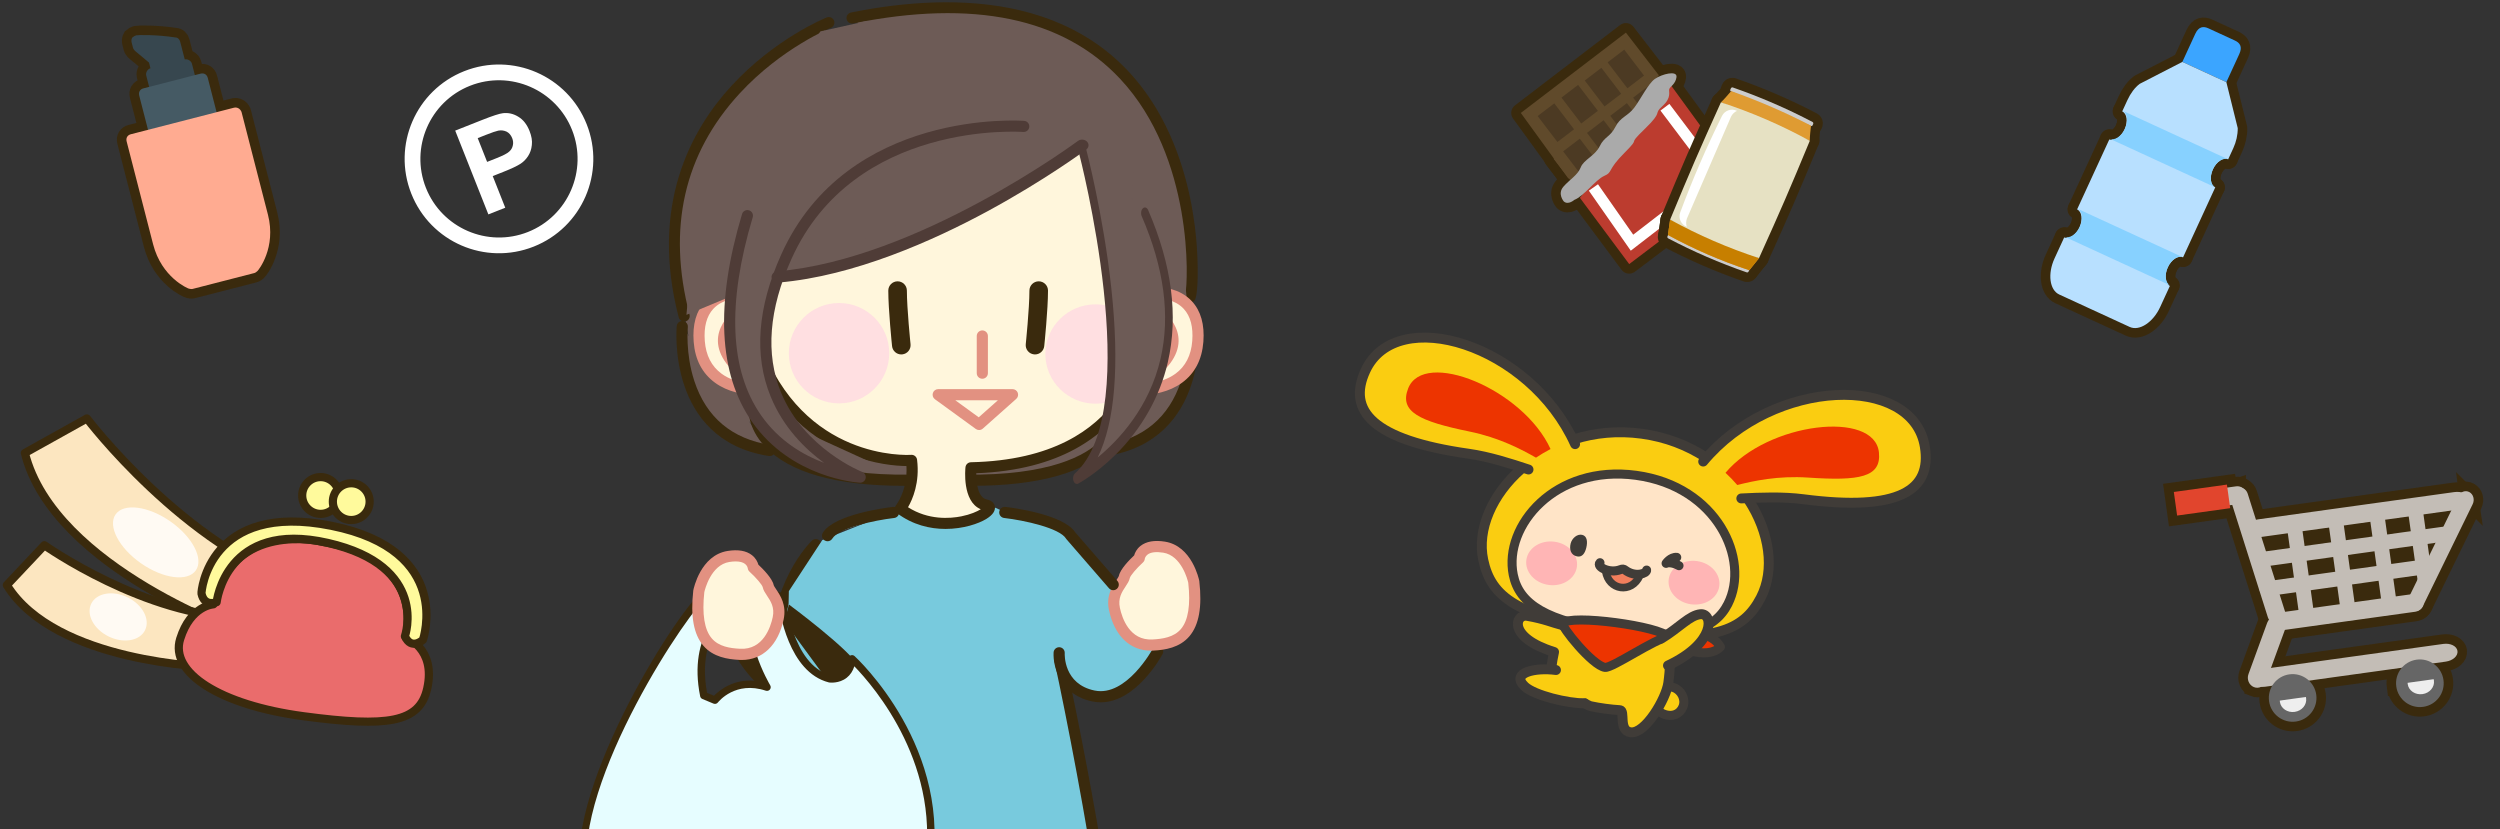 <?xml version="1.0" encoding="UTF-8"?><svg xmlns="http://www.w3.org/2000/svg" viewBox="0 0 915.453 303.687"><rect x="0" y="0" width="915.453" height="303.687" fill="#333333" stroke="none"/><defs><style>.cls-1,.cls-2,.cls-3,.cls-4,.cls-5,.cls-6{fill:none;}.cls-1,.cls-7,.cls-8,.cls-9,.cls-6{stroke:#3a2a0d;}.cls-1,.cls-6{stroke-width:7px;}.cls-10{stroke-width:3.625px;}.cls-10,.cls-11,.cls-12,.cls-13,.cls-14,.cls-15,.cls-2,.cls-3,.cls-7,.cls-5,.cls-16,.cls-8,.cls-9,.cls-6{stroke-linecap:round;stroke-linejoin:round;}.cls-10,.cls-11,.cls-12,.cls-13,.cls-14,.cls-15,.cls-2,.cls-3,.cls-5,.cls-16{stroke:#403c38;}.cls-10,.cls-11,.cls-12,.cls-16,.cls-17{fill:#facd11;}.cls-11{stroke-width:3.625px;}.cls-12{stroke-width:3.625px;}.cls-13,.cls-14,.cls-18{fill:#ed3400;}.cls-13,.cls-2{stroke-width:3.315px;}.cls-14,.cls-15,.cls-3,.cls-16{stroke-width:3.315px;}.cls-15{fill:#ffe4c7;}.cls-7{fill:#fce6c0;}.cls-7,.cls-19,.cls-20,.cls-21,.cls-22{fill-rule:evenodd;}.cls-7,.cls-8,.cls-9{stroke-width:3px;}.cls-4{stroke:#fff;stroke-miterlimit:10;stroke-width:4.092px;}.cls-5{stroke-width:2.797px;}.cls-19{fill:#c3bdb6;}.cls-19,.cls-20,.cls-21,.cls-22,.cls-17,.cls-23,.cls-24,.cls-25,.cls-26,.cls-27,.cls-28,.cls-29,.cls-30,.cls-31,.cls-32,.cls-33,.cls-34,.cls-35,.cls-36,.cls-37,.cls-38,.cls-39,.cls-40,.cls-41,.cls-42,.cls-43,.cls-44,.cls-45,.cls-46,.cls-47,.cls-48,.cls-49,.cls-50,.cls-18,.cls-51{stroke-width:0px;}.cls-20,.cls-43{fill:#fff;}.cls-21{fill:#666;}.cls-22{fill:#eee;}.cls-8{fill:#fffa9c;}.cls-52{isolation:isolate;}.cls-9{fill:#ea6c6c;}.cls-53{mix-blend-mode:multiply;opacity:.49;}.cls-23{fill:#4c3a23;}.cls-24{fill:#604a2b;}.cls-25{fill:#4f3c37;}.cls-26{fill:#78cadd;}.cls-27{fill:#6d5b56;}.cls-28{fill:#87d1ff;}.cls-29{fill:#455a64;}.cls-30{fill:#3a2a0d;}.cls-31{fill:#3ba5ff;}.cls-32{fill:#37474f;}.cls-33{fill:#403c38;}.cls-34{fill:#c77f00;}.cls-35{fill:#df9b32;}.cls-36{fill:#ccc;}.cls-37{fill:#e1452d;}.cls-38{fill:#e29181;}.cls-39{fill:#aaa;}.cls-40{fill:#b8e0ff;}.cls-41{fill:#9e7251;}.cls-42{fill:#bc3c2f;}.cls-44{fill:#fff6dc;}.cls-45{fill:#fffaf3;}.cls-46{fill:#e6fdff;}.cls-47{fill:#e6e1c3;}.cls-48{fill:#ffab91;}.cls-49{fill:#ffb5b5;}.cls-50{fill:#ffc7e6;}.cls-51{fill:#f27e5c;}</style></defs><g class="cls-52"><g id="_書出"><path class="cls-20" d="M169.996,26.056c-17.744,7.025-26.413,27.104-19.388,44.848,7.025,17.744,27.078,26.423,44.822,19.398,17.747-7.026,26.425-27.079,19.401-44.823-7.025-17.744-27.088-26.449-44.835-19.423ZM172.115,31.408c14.757-5.842,31.521,1.434,37.363,16.191,5.842,14.757-1.408,31.51-16.166,37.352-14.755,5.841-31.508-1.409-37.35-16.166-5.842-14.757,1.398-31.536,16.153-37.377Z"/><path class="cls-20" d="M174.927,50.579l3.446,8.704,3.404-1.348c2.442-.967,3.99-1.761,4.689-2.428.706-.641,1.162-1.391,1.324-2.268.201-.862.127-1.733-.234-2.642-.442-1.116-1.124-1.929-2.062-2.399-.954-.433-1.969-.573-3.029-.363-.803.168-2.317.677-4.549,1.561l-2.989,1.183ZM178.833,78.513l-12.146-30.682,9.925-3.929c3.767-1.491,6.297-2.313,7.563-2.454,1.925-.222,3.799.18,5.582,1.275,1.803,1.062,3.193,2.825,4.15,5.24.751,1.897,1.041,3.615.843,5.167-.16,1.566-.628,2.892-1.395,4.067-.751,1.14-1.632,2.029-2.631,2.695-1.357.898-3.46,1.881-6.24,2.981l-4.055,1.605,4.587,11.587-6.184,2.448Z"/><path class="cls-1" d="M803.726,180.184l15.12-2.102c1.776-.247,3.443,1.013,3.69,2.79.25,1.8-1.013,3.444-2.789,3.691l-15.12,2.102c-1.8.25-3.44-.99-3.69-2.79-.247-1.776.99-3.44,2.79-3.69Z"/><rect class="cls-1" x="796.523" y="178.761" width="19.626" height="8.723" transform="translate(-17.533 112.76) rotate(-7.914)"/><path class="cls-1" d="M818.922,178.634c1.733-.559,3.6.379,4.135,2.116l13.732,43.349c.555,1.709-.439,3.534-2.171,4.093-1.76.539-3.604-.404-4.159-2.113l-13.732-43.349c-.536-1.735.434-3.558,2.195-4.096Z"/><path class="cls-1" d="M839.685,189.497c1.488-.207,2.882.846,3.089,2.335l4.654,33.48c.207,1.487-.85,2.857-2.338,3.064-1.487.207-2.855-.827-3.061-2.314l-4.654-33.48c-.207-1.488.823-2.879,2.311-3.085Z"/><path class="cls-1" d="M854.805,187.395c1.487-.207,2.882.846,3.089,2.335l4.654,33.48c.207,1.487-.851,2.857-2.339,3.064-1.488.207-2.854-.827-3.061-2.314l-4.654-33.48c-.207-1.488.823-2.879,2.311-3.085Z"/><path class="cls-1" d="M869.925,185.293c1.488-.207,2.882.846,3.089,2.335l4.654,33.48c.207,1.487-.85,2.857-2.338,3.064-1.487.207-2.855-.827-3.062-2.313l-4.654-33.48c-.207-1.488.824-2.879,2.311-3.085Z"/><path class="cls-1" d="M883.964,183.342c1.488-.207,2.883.846,3.09,2.335l3.753,27c.207,1.488-.851,2.859-2.339,3.066-1.487.207-2.854-.827-3.061-2.315l-3.753-27c-.207-1.488.823-2.879,2.31-3.085Z"/><path class="cls-1" d="M904.249,180.204c1.457.8,2.002,2.779,1.201,4.407l-18.225,37.32c-.801,1.629-2.616,2.297-4.073,1.496-1.456-.802-2-2.781-1.224-4.406l18.248-37.323c.778-1.625,2.617-2.296,4.073-1.495Z"/><path class="cls-1" d="M887.461,220.285c.25,1.8-1.133,3.461-3.077,3.731l-49.129,6.829c-1.944.27-3.704-.953-3.955-2.753-.247-1.776,1.109-3.457,3.054-3.727l49.129-6.829c1.944-.27,3.731.974,3.977,2.75Z"/><path class="cls-1" d="M825.322,251.6c-1.789-.73-2.676-2.882-1.963-4.791l6.856-18.787c.713-1.911,2.732-2.875,4.522-2.146,1.765.733,2.651,2.885,1.938,4.794l-6.859,18.764c-.71,1.934-2.73,2.899-4.494,2.166Z"/><path class="cls-1" d="M904.257,182.723c.25,1.799-1.854,3.56-4.685,3.953l-71.832,9.985c-2.832.394-5.311-.73-5.561-2.529-.247-1.777,1.829-3.557,4.661-3.951l71.832-9.985c2.831-.394,5.339.749,5.586,2.527Z"/><path class="cls-1" d="M899.884,238.374c.25,1.8-1.663,3.534-4.279,3.898l-66.167,9.197c-2.593.36-4.905-.787-5.155-2.587-.247-1.777,1.661-3.534,4.254-3.894l66.167-9.197c2.616-.364,4.933.806,5.179,2.583Z"/><path class="cls-1" d="M899.355,194.975c.207,1.488-1.715,2.978-4.282,3.335l-65.209,9.064c-2.591.36-4.823-.552-5.03-2.04s1.688-2.999,4.279-3.359l65.209-9.064c2.567-.357,4.826.576,5.032,2.065Z"/><path class="cls-1" d="M892.217,206.976c.207,1.488-1.451,2.942-3.682,3.252l-56.712,7.883c-2.233.31-4.2-.639-4.407-2.128s1.423-2.962,3.656-3.272l56.712-7.883c2.231-.31,4.226.66,4.433,2.148Z"/><path class="cls-1" d="M830.885,256.772c-.66-4.751,2.662-9.177,7.439-9.841,4.752-.66,9.18,2.688,9.84,7.439.664,4.776-2.687,9.18-7.438,9.841-4.777.664-9.177-2.663-9.841-7.439Z"/><path class="cls-1" d="M877.475,251.396c-.661-4.752,2.664-9.176,7.439-9.84,4.776-.664,9.18,2.686,9.841,7.438.664,4.776-2.663,9.178-7.439,9.841-4.775.664-9.177-2.663-9.84-7.44Z"/><path class="cls-1" d="M844.459,255.693c-.023-.169-.043-.313-.09-.477l-9.553,1.328c-0.0.171.02.315.043.484.33,2.376,2.76,4.019,5.401,3.652,2.664-.37,4.53-2.611,4.199-4.987Z"/><path class="cls-1" d="M891.259,249.187c-.023-.169-.043-.313-.09-.477l-9.553,1.328c0.0.171.02.315.044.484.33,2.376,2.76,4.019,5.4,3.652,2.664-.37,4.53-2.611,4.199-4.987Z"/><path class="cls-19" d="M803.726,180.184l15.12-2.102c1.776-.247,3.443,1.013,3.69,2.79.25,1.8-1.013,3.444-2.789,3.691l-15.12,2.102c-1.8.25-3.44-.99-3.69-2.79-.247-1.776.99-3.44,2.79-3.69Z"/><rect class="cls-37" x="796.523" y="178.761" width="19.626" height="8.723" transform="translate(-17.533 112.76) rotate(-7.914)"/><path class="cls-19" d="M818.922,178.634c1.733-.559,3.6.379,4.135,2.116l13.732,43.349c.555,1.709-.439,3.534-2.171,4.093-1.76.539-3.604-.404-4.159-2.113l-13.732-43.349c-.536-1.735.434-3.558,2.195-4.096Z"/><path class="cls-19" d="M839.685,189.497c1.488-.207,2.882.846,3.089,2.335l4.654,33.48c.207,1.487-.85,2.857-2.338,3.064-1.487.207-2.855-.827-3.061-2.314l-4.654-33.48c-.207-1.488.823-2.879,2.311-3.085Z"/><path class="cls-19" d="M854.805,187.395c1.487-.207,2.882.846,3.089,2.335l4.654,33.48c.207,1.487-.851,2.857-2.339,3.064-1.488.207-2.854-.827-3.061-2.314l-4.654-33.48c-.207-1.488.823-2.879,2.311-3.085Z"/><path class="cls-19" d="M869.925,185.293c1.488-.207,2.882.846,3.089,2.335l4.654,33.48c.207,1.487-.85,2.857-2.338,3.064-1.487.207-2.855-.827-3.062-2.313l-4.654-33.48c-.207-1.488.824-2.879,2.311-3.085Z"/><path class="cls-19" d="M883.964,183.342c1.488-.207,2.883.846,3.09,2.335l3.753,27c.207,1.488-.851,2.859-2.339,3.066-1.487.207-2.854-.827-3.061-2.315l-3.753-27c-.207-1.488.823-2.879,2.31-3.085Z"/><path class="cls-19" d="M904.249,180.204c1.457.8,2.002,2.779,1.201,4.407l-18.225,37.32c-.801,1.629-2.616,2.297-4.073,1.496-1.456-.802-2-2.781-1.224-4.406l18.248-37.323c.778-1.625,2.617-2.296,4.073-1.495Z"/><path class="cls-19" d="M887.461,220.285c.25,1.8-1.133,3.461-3.077,3.731l-49.129,6.829c-1.944.27-3.704-.953-3.955-2.753-.247-1.776,1.109-3.457,3.054-3.727l49.129-6.829c1.944-.27,3.731.974,3.977,2.75Z"/><path class="cls-19" d="M825.322,251.6c-1.789-.73-2.676-2.882-1.963-4.791l6.856-18.787c.713-1.911,2.732-2.875,4.522-2.146,1.765.733,2.651,2.885,1.938,4.794l-6.859,18.764c-.71,1.934-2.73,2.899-4.494,2.166Z"/><path class="cls-19" d="M904.257,182.723c.25,1.799-1.854,3.56-4.685,3.953l-71.832,9.985c-2.832.394-5.311-.73-5.561-2.529-.247-1.777,1.829-3.557,4.661-3.951l71.832-9.985c2.831-.394,5.339.749,5.586,2.527Z"/><path class="cls-19" d="M899.884,238.374c.25,1.8-1.663,3.534-4.279,3.898l-66.167,9.197c-2.593.36-4.905-.787-5.155-2.587-.247-1.777,1.661-3.534,4.254-3.894l66.167-9.197c2.616-.364,4.933.806,5.179,2.583Z"/><path class="cls-19" d="M899.355,194.975c.207,1.488-1.715,2.978-4.282,3.335l-65.209,9.064c-2.591.36-4.823-.552-5.03-2.04s1.688-2.999,4.279-3.359l65.209-9.064c2.567-.357,4.826.576,5.032,2.065Z"/><path class="cls-19" d="M892.217,206.976c.207,1.488-1.451,2.942-3.682,3.252l-56.712,7.883c-2.233.31-4.2-.639-4.407-2.128s1.423-2.962,3.656-3.272l56.712-7.883c2.231-.31,4.226.66,4.433,2.148Z"/><path class="cls-21" d="M830.885,256.772c-.66-4.751,2.662-9.177,7.439-9.841,4.752-.66,9.18,2.688,9.84,7.439.664,4.776-2.687,9.18-7.438,9.841-4.777.664-9.177-2.663-9.841-7.439Z"/><path class="cls-21" d="M877.475,251.396c-.661-4.752,2.664-9.176,7.439-9.84,4.776-.664,9.18,2.686,9.841,7.438.664,4.776-2.663,9.178-7.439,9.841-4.775.664-9.177-2.663-9.84-7.44Z"/><path class="cls-22" d="M844.459,255.693c-.023-.169-.043-.313-.09-.477l-9.553,1.328c-0.0.171.02.315.043.484.33,2.376,2.76,4.019,5.401,3.652,2.664-.37,4.53-2.611,4.199-4.987Z"/><path class="cls-22" d="M891.259,249.187c-.023-.169-.043-.313-.09-.477l-9.553,1.328c0.0.171.02.315.044.484.33,2.376,2.76,4.019,5.4,3.652,2.664-.37,4.53-2.611,4.199-4.987Z"/><path class="cls-7" d="M111.308,214.451l-21.317,17.852S19.748,208.341,9.108,165.883l22.71-12.658s35.611,47.018,79.49,61.225Z"/><ellipse class="cls-45" cx="57.018" cy="198.612" rx="9.365" ry="17.911" transform="translate(-138.523 131.818) rotate(-55.123)"/><path class="cls-7" d="M88.947,226.147l-11.513,18.089s-57.222-1.256-74.934-29.991l13.748-14.595s37.132,26.273,72.699,26.497Z"/><ellipse class="cls-45" cx="43.262" cy="225.909" rx="7.961" ry="10.981" transform="translate(-178.507 164.876) rotate(-63.772)"/><path class="cls-9" d="M117.779,198.345s-32.751-7.948-39.641,22.955c0,0-8.322.391-12.161,12.672s14.38,24.181,45.153,28.297c30.773,4.116,42.5,2.417,45.312-10.139,3.312-14.791-7.912-18.761-7.912-18.761,0,0,8.473-28.524-30.751-35.024Z"/><path class="cls-8" d="M73.782,217.335c-.138-.659,2.665-33.812,47.568-24.799,44.903,9.013,33.521,41.762,33.521,41.762,0,0-4.229,3.96-6.603-1.325,0,0,9.099-25.651-28.259-34.18-37.358-8.529-40.681,21.716-40.681,21.716,0,0-4.492,1.846-5.545-3.174Z"/><circle class="cls-8" cx="117.395" cy="181.438" r="6.735"/><circle class="cls-8" cx="128.62" cy="183.691" r="6.735"/><path class="cls-27" d="M435.891,108.688c1.361-1.361,10.891-129.331-123.885-102.103"/><path class="cls-30" d="M434.447,110.131c-.618-.617-.757-1.533-.418-2.284,1.113-4.648,3.018-50.176-23.788-78.896-20.91-22.403-53.824-29.256-97.831-20.365-1.108.219-2.183-.493-2.406-1.598-.223-1.105.492-2.183,1.597-2.406,38.301-7.735,89.156-7.276,113.908,38.87,8.39,15.641,11.424,32.371,12.491,43.652.807,8.531.945,21.418-.665,23.028-.399.399-.921.598-1.444.598s-1.045-.199-1.444-.598ZM434.003,107.95h0ZM434.439,107.252c.001-.001.001-.001.003-.003-.001.001-.002.001-.003.003ZM434.443,107.248c.001-.001.003-.003.005-.004-.001.001-.003.003-.005.004Z"/><ellipse class="cls-44" cx="389.16" cy="68.108" rx="18.876" ry="20.764"/><path class="cls-26" d="M298.732,199.447s-15.316,14.635-14.635,42.203"/><path class="cls-30" d="M284.097,243.691h.051c1.127-.028,2.019-.965,1.991-2.093-.648-26.257,13.86-40.537,14.007-40.678.812-.782.839-2.074.059-2.886-.781-.815-2.07-.843-2.883-.065-.652.624-15.961,15.583-15.266,43.73.027,1.11.936,1.992,2.041,1.992Z"/><ellipse class="cls-27" cx="342.706" cy="112.128" rx="91.926" ry="63.297"/><path class="cls-27" d="M436.887,119.579s4.084,39.707-31.992,45.379"/><path class="cls-30" d="M404.891,167.001c.106,0,.212-.008.32-.025,37.554-5.904,33.749-47.19,33.707-47.606-.115-1.121-1.116-1.952-2.238-1.821-1.121.114-1.938,1.115-1.825,2.237.009.096.932,9.729-2.416,19.84-4.389,13.253-13.763,21.099-27.862,23.316-1.114.174-1.875,1.22-1.7,2.335.158,1.006,1.027,1.724,2.015,1.724Z"/><path class="cls-27" d="M410.567,149.756s2.042,26.774-57.178,26.093"/><path class="cls-30" d="M355.628,177.905c24.882,0,42.033-4.847,51.005-14.419,6.426-6.855,5.991-13.6,5.969-13.885-.086-1.125-1.049-1.958-2.192-1.881-1.12.086-1.96,1.06-1.882,2.179.015.259.237,5.43-5.003,10.93-5.828,6.117-19.231,13.32-50.114,12.98-1.122,0-2.052.889-2.065,2.018-.013,1.129.891,2.053,2.019,2.066.76.008,1.516.013,2.263.013Z"/><path class="cls-26" d="M384.159,225.984c1.361,0,30.631,140.685,21.101,140.685-9.53,0-123.885-1.361-123.885-1.361l27.398-137.281"/><path class="cls-30" d="M281.35,367.349c-.607-.008-1.18-.285-1.562-.756s-.534-1.09-.416-1.686l27.398-137.281c.221-1.106,1.297-1.833,2.402-1.602,1.106.221,1.824,1.296,1.603,2.402l-26.916,134.868c16.375.194,109.042,1.288,120.795,1.331,4.581-10.37-19.043-129.36-22.186-137.495-.222-.327-.352-.721-.352-1.146,0-1.127.914-2.042,2.042-2.042,1.996,0,2.116,0,6.085,18.339,2.449,11.316,5.315,25.546,7.864,39.039,4.145,21.944,11.098,61.246,11.098,77.895,0,2.607-.167,4.563-.511,5.977-.744,3.062-2.471,3.519-3.435,3.519-9.433,0-122.766-1.348-123.91-1.361ZM384.159,228.026h-.006.006ZM384.151,228.026h-.005.005ZM384.144,228.026h-.004.004ZM384.138,228.026h-.005.005ZM384.132,228.026h-.007.007ZM384.126,228.026h-.006.006ZM384.118,228.026h-.004.004ZM384.111,228.026h-.003.003ZM384.105,228.025h-.003.003ZM384.099,228.025h-.003.003ZM384.082,228.025h-.001.001ZM384.076,228.025h0Z"/><polygon class="cls-26" points="288.182 249.818 422.387 238.7 397.092 201.148 364.529 185.943 327.431 187.305 301.115 197.745 288.862 216.464 288.182 249.818"/><path class="cls-41" d="M284.661,75.107s4.084,31.312-10.891,34.034c-10.209,1.856-28.727,16.749-16.337-20.421,10.891-32.673,27.228-13.614,27.228-13.614Z"/><path class="cls-44" d="M346.721,149.076s73.514-17.698,78.96-31.312c5.446-13.614-40.765-88.77-76.161-87.409-35.396,1.361-91.519,86.498-83.351,90.582,8.168,4.084,80.552,28.138,80.552,28.138Z"/><path class="cls-44" d="M425,107.327s14.975,0,13.614,17.698c-1.361,17.698-19.513,18.152-23.37,17.244"/><path class="cls-38" d="M418.238,144.574c3.98,0,9.876-.971,14.614-4.435,4.674-3.417,7.297-8.45,7.798-14.958.487-6.332-.923-11.332-4.191-14.861-4.61-4.979-11.182-5.036-11.459-5.036-1.128,0-2.042.915-2.042,2.042,0,1.125.911,2.038,2.035,2.042.103.001,5.144.105,8.499,3.758,2.443,2.66,3.481,6.61,3.086,11.741-.405,5.265-2.469,9.294-6.137,11.976-5.386,3.938-12.786,3.895-14.729,3.438-1.097-.259-2.197.421-2.456,1.52s.422,2.198,1.52,2.456c.793.187,1.998.318,3.462.318Z"/><path class="cls-38" d="M423.013,111.865c2.004.85,14.195,9.56,5.439,21.252-5.155,6.883-11.736,4.25-11.736,4.25"/><path class="cls-27" d="M303.497,8.287s-73.287,29.497-52.98,107.435"/><path class="cls-30" d="M250.516,117.764c.17,0,.344-.021.516-.066,1.091-.285,1.746-1.399,1.461-2.49-8.235-31.607-2.045-58.874,18.4-81.046,15.294-16.586,33.188-23.909,33.366-23.981,1.046-.421,1.553-1.611,1.132-2.658-.421-1.044-1.612-1.553-2.657-1.131-.766.308-18.932,7.744-34.844,25.001-14.746,15.991-30.073,43.692-19.35,84.844.239.919,1.068,1.528,1.975,1.528Z"/><path class="cls-44" d="M419.555,122.302s-1.361,47.648-63.985,49.01c0,0-1.361,12.252,5.446,13.614,6.807,1.361-14.975,13.614-31.312,1.361,0,0,5.446-6.807,4.084-17.698,0,0-40.841,2.723-57.178-42.203"/><path class="cls-30" d="M328.479,187.92c-.442-.332-.731-.828-.801-1.377-.069-.548.086-1.101.431-1.533.046-.057,4.304-5.496,3.817-14.348-3.657-.043-11.896-.621-21.364-4.434-11.564-4.658-27.175-15.23-35.871-39.145-.386-1.06.162-2.232,1.221-2.618,1.062-.388,2.232.16,2.617,1.222,15.595,42.886,53.512,40.965,55.123,40.863,1.068-.08,2.027.71,2.162,1.784,1.048,8.385-1.644,14.526-3.313,17.407,7.47,4.763,15.348,4.168,19.541,3.33,3.337-.666,5.75-1.754,7.097-2.592-6.899-2.89-5.659-14.853-5.598-15.394.113-1.017.962-1.793,1.985-1.816,59.851-1.3,61.929-45.162,61.988-47.029h0c.033-1.125.971-2.029,2.1-1.98,1.127.032,2.015.972,1.983,2.099-.014.491-2.119,48.633-64.1,50.937-.06,3.406.551,8.951,3.92,9.625,2.192.439,2.745,1.756,2.878,2.503.286,1.598-.757,3.142-3.103,4.588-2.859,1.762-8.475,3.675-14.961,3.675-5.672,0-12.01-1.462-17.751-5.769ZM360.821,186.983h0Z"/><path class="cls-38" d="M359.708,138.691c1.128,0,2.042-.915,2.042-2.042v-13.614c0-1.127-.914-2.042-2.042-2.042s-2.042.915-2.042,2.042v13.614c0,1.127.914,2.042,2.042,2.042Z"/><path class="cls-30" d="M379.001,129.789c1.722,0,3.2-1.303,3.382-3.054.057-.544,1.379-13.413,1.379-20.316,0-1.88-1.524-3.403-3.403-3.403-1.88,0-3.403,1.524-3.403,3.403,0,6.556-1.33,19.486-1.343,19.616-.193,1.869,1.165,3.542,3.035,3.734.119.013.237.019.354.019Z"/><path class="cls-30" d="M330.036,129.789c.117,0,.235-.005.354-.019,1.869-.193,3.229-1.865,3.035-3.734-.013-.13-1.343-13.065-1.343-19.616,0-1.88-1.524-3.403-3.403-3.403-1.88,0-3.403,1.524-3.403,3.403,0,6.903,1.323,19.772,1.379,20.316.181,1.751,1.659,3.054,3.382,3.054Z"/><g class="cls-53"><ellipse class="cls-50" cx="401.184" cy="129.633" rx="18.391" ry="18.194"/></g><g class="cls-53"><circle class="cls-50" cx="307.241" cy="129.336" r="18.379"/></g><path class="cls-38" d="M357.318,157.08l-14.975-10.891c-.715-.52-1.014-1.441-.741-2.283.273-.842,1.057-1.411,1.942-1.411h27.228c.848,0,1.607.524,1.908,1.316.302.792.082,1.688-.552,2.252l-12.252,10.891c-.385.342-.87.516-1.357.516-.42,0-.842-.129-1.201-.391ZM349.824,146.58l8.567,6.231,7.01-6.231h-15.577Z"/><path class="cls-26" d="M423.919,238.53s-10.21,19.059-23.484,16.337c-13.273-2.723-12.593-15.826-12.593-15.826"/><path class="cls-30" d="M403.075,257.178c13.01,0,22.229-16.911,22.644-17.685.532-.993.158-2.23-.835-2.763-.992-.536-2.231-.161-2.765.834-.095.175-9.647,17.695-21.274,15.301-11.422-2.343-10.987-13.256-10.963-13.719.059-1.126-.807-2.087-1.934-2.146-1.112-.06-2.087.807-2.145,1.933-.267,5.138,2.362,15.5,14.222,17.933,1.037.213,2.055.311,3.05.311Z"/><path class="cls-26" d="M270.758,238.53s10.21,19.059,23.484,16.337c13.273-2.723,12.593-15.826,12.593-15.826"/><path class="cls-30" d="M291.601,257.178c.996,0,2.013-.098,3.05-.311,11.86-2.433,14.489-12.795,14.222-17.933-.059-1.126-1.022-1.992-2.145-1.933-1.127.059-1.992,1.02-1.934,2.146.021.457.379,11.392-10.963,13.719-11.617,2.369-21.179-15.125-21.274-15.301-.534-.994-1.771-1.371-2.765-.834-.993.533-1.367,1.77-.835,2.763.415.774,9.635,17.685,22.644,17.685Z"/><path class="cls-26" d="M327.204,187.648s-20.421,2.382-24.164,8.509"/><path class="cls-30" d="M303.038,198.198c.688,0,1.359-.347,1.744-.977,2.35-3.845,15.145-6.669,22.659-7.545,1.12-.132,1.922-1.145,1.791-2.265-.13-1.119-1.15-1.93-2.265-1.792-2.191.257-21.527,2.694-25.67,9.472-.588.963-.285,2.219.677,2.808.332.202.7.299,1.063.299Z"/><path class="cls-44" d="M437.135,213.06s-2.269-11.345-10.891-12.706c-8.622-1.361-9.076,4.084-9.076,4.084,0,0-4.992,4.538-5.446,6.807s-4.992,5.446-3.63,11.799c1.361,6.353,5.446,13.614,14.068,13.16s17.244-3.177,14.975-23.143Z"/><path class="cls-38" d="M406.096,223.472c-1.129-5.27,1.155-8.707,2.668-10.981.379-.572.899-1.352.957-1.645.487-2.436,3.947-5.925,5.586-7.466.253-.908.868-2.329,2.348-3.491,2.081-1.633,5.079-2.16,8.909-1.55,9.913,1.565,12.471,13.801,12.575,14.322.011.056.021.113.027.17,1.07,9.418-.11,16.004-3.608,20.136-3.596,4.246-8.991,5.051-13.289,5.277-.288.015-.574.023-.857.023-7.624,0-13.316-5.468-15.315-14.794ZM425.926,202.371c-2.575-.404-4.543-.172-5.689.682-.899.67-1.032,1.555-1.034,1.555h0c-.043.515-.279.993-.661,1.341-2.345,2.132-4.641,4.847-4.817,5.695-.216,1.082-.839,2.019-1.56,3.104-1.333,2.006-2.844,4.278-2.075,7.865.776,3.621,3.503,12.028,11.964,11.549,3.694-.194,7.817-.802,10.386-3.837,2.682-3.167,3.582-8.865,2.678-16.936-.206-.908-2.422-9.951-9.192-11.02Z"/><path class="cls-27" d="M249.836,119.579s-4.084,39.707,31.992,45.379"/><path class="cls-30" d="M281.832,167.001c.988,0,1.857-.718,2.015-1.724.175-1.114-.586-2.16-1.7-2.335-14.143-2.224-23.53-10.109-27.902-23.437-3.315-10.105-2.386-19.622-2.376-19.717.115-1.122-.701-2.124-1.823-2.24-1.117-.122-2.124.699-2.24,1.823-.043.416-3.847,41.702,33.707,47.606.107.017.214.025.32.025Z"/><path class="cls-27" d="M276.156,149.756s-2.042,26.774,57.178,26.093"/><path class="cls-30" d="M331.094,177.905c.748,0,1.502-.005,2.263-.013,1.128-.013,2.031-.937,2.019-2.066-.013-1.129-.885-2.034-2.065-2.018-30.886.338-44.285-6.863-50.114-12.98-5.263-5.524-5.017-10.714-5.003-10.932.067-1.119-.78-2.093-1.899-2.168-1.117-.106-2.089.755-2.174,1.873-.022.285-.457,7.03,5.969,13.885,8.972,9.572,26.126,14.419,51.005,14.419Z"/><path class="cls-44" d="M269.664,107.327s-14.975,0-13.614,17.698c1.361,17.698,19.513,18.152,23.37,17.244"/><path class="cls-38" d="M276.427,144.574c1.464,0,2.669-.13,3.462-.318,1.097-.258,1.778-1.357,1.52-2.456-.259-1.098-1.357-1.778-2.456-1.52-1.943.453-9.344.499-14.731-3.439-3.667-2.68-5.731-6.71-6.136-11.975-.396-5.152.652-9.112,3.116-11.772,3.411-3.684,8.412-3.727,8.462-3.727,1.128,0,2.042-.915,2.042-2.042,0-1.127-.914-2.042-2.042-2.042-.277,0-6.849.057-11.459,5.036-3.268,3.528-4.678,8.529-4.191,14.861.501,6.508,3.124,11.54,7.797,14.958,4.738,3.465,10.634,4.435,14.616,4.435Z"/><path class="cls-38" d="M271.448,111.865c-2.004.85-14.195,9.56-5.439,21.252,5.155,6.883,11.736,4.25,11.736,4.25l-6.297-25.502Z"/><polygon class="cls-27" points="345.745 79.434 396.711 53.007 411.812 107.748 415.587 58.67 391.048 15.254 317.43 7.704 300.442 11.479 255.139 73.374 251.363 115.299 274.015 105.861 345.745 79.434"/><path class="cls-27" d="M374.875,46.292s-63.077-5.219-86.901,47.648c-26.968,59.843,27.001,80.775,27.001,80.775,0,0-68.75-4.084-41.295-95.75"/><path class="cls-25" d="M314.976,176.757c-.041,0-.081-.001-.122-.004-1.018-.06-25.09-1.716-39.475-22.29-12.284-17.568-13.514-43.165-3.655-76.084.324-1.08,1.46-1.692,2.542-1.369,1.081.323,1.694,1.461,1.371,2.542-9.483,31.661-8.443,56.078,3.09,72.572,6.623,9.471,15.642,14.606,23.041,17.374-6.856-5.001-14.889-12.856-19.557-24.255-6.191-15.115-4.877-32.657,3.903-52.141,24.139-53.563,88.285-48.898,88.932-48.845,1.124.093,1.959,1.08,1.867,2.203-.093,1.122-1.088,1.938-2.202,1.868-.614-.053-61.933-4.451-84.872,46.452-8.301,18.421-9.596,34.879-3.847,48.915,8.466,20.671,29.514,29.034,29.725,29.117.938.364,1.471,1.356,1.256,2.339-.205.943-1.04,1.607-1.994,1.607Z"/><path class="cls-27" d="M396.361,55.075s25.222,95.505-2.024,120.069c0,0,54.492-28.927,24.911-97.112"/><path class="cls-25" d="M394.337,177.211c-.525,0-1.025-.437-1.264-1.173-.311-.955-.081-2.103.532-2.655,25.946-23.394,1.697-116.619,1.449-117.558-.281-1.063.076-2.26.797-2.674.722-.418,1.534.112,1.814,1.176.063.241,6.394,24.394,9.283,51.249,3.045,28.296,1.359,49.049-5.006,61.952,7.765-6.39,18.908-18.282,23.047-36.241,3.614-15.678,1.284-33.221-6.923-52.139-.417-.962-.227-2.24.426-2.854.651-.617,1.517-.335,1.935.627,8.693,20.039,11.119,38.784,7.211,55.718-2.918,12.641-9.528,24.34-19.118,33.833-7.193,7.121-13.447,10.48-13.709,10.619-.156.083-.317.122-.474.122Z"/><path class="cls-27" d="M396.238,53.186s-58.626,43.74-111.349,48.217"/><path class="cls-25" d="M284.886,103.47c-1.201,0-2.229-.799-2.347-1.867-.125-1.135.825-2.146,2.122-2.256,51.365-4.362,109.466-47.3,110.046-47.733.994-.74,2.483-.636,3.328.233.845.868.727,2.173-.265,2.913-.148.11-15.038,11.169-36.194,22.615-19.598,10.603-48.772,23.735-76.459,26.086-.078.007-.154.009-.231.009Z"/><path class="cls-30" d="M288.862,221.342s22.973,17.017,25.526,22.803c2.553,5.786-11.061,5.446-11.061,5.446l-15.996-21.782,1.532-6.467Z"/><path class="cls-46" d="M286.14,218.563s2.382,26.093,17.698,30.007c0,0,7.317,1.021,8.168-7.317,0,0,36.587,33.013,27.398,78.96-9.189,45.947-34.545,49.18-68.069,44.585-33.524-4.595-52.243-11.061-57.518-44.415-5.275-33.354,37.438-99.04,44.755-103.124,7.317-4.084,14.805,1.021,14.805,1.021,0,0-21.272,8.679-15.656,36.417l4.084,1.702s6.807-8.849,19.059-4.765c0,0-12.763-21.272-3.914-31.652,0,0,5.105-3.687,9.189-1.418Z"/><path class="cls-30" d="M271.15,366.146c-31.782-4.357-53.036-9.881-58.678-45.552-5.258-33.243,37.383-100.031,45.437-104.526,7.962-4.446,15.902.856,16.235,1.085.413.282.637.768.586,1.266-.052.499-.374.928-.836,1.118-.818.338-19.805,8.489-14.976,34.182l2.525,1.052c1.943-1.985,7.773-6.877,16.725-5.239-3.217-6.308-9.733-21.661-2.254-30.434.071-.084.151-.157.239-.221.237-.17,5.86-4.161,10.648-1.504.393.218.653.618.694,1.066.023.25,2.469,25.075,16.59,28.787.388.036,2.563.161,4.269-1.178,1.294-1.016,2.067-2.675,2.298-4.935.052-.511.386-.948.865-1.133.478-.186,1.02-.085,1.401.261.372.335,37.055,34.066,27.82,80.238-7.726,38.63-27.578,47.264-50.054,47.263-6.372,0-12.958-.695-19.535-1.595ZM310.034,248.19c-2.801,2.198-6.237,1.746-6.385,1.727-.05-.007-.1-.016-.149-.029-14.703-3.757-18.087-25.853-18.632-30.414-2.856-1.05-6.302,1.066-6.996,1.525-7.884,9.57,4.037,29.73,4.159,29.933.293.489.251,1.109-.106,1.553-.357.445-.95.62-1.492.439-11.137-3.711-17.296,3.979-17.55,4.303-.376.489-1.031.663-1.603.427l-4.084-1.702c-.417-.174-.721-.544-.81-.986-4.604-22.741,8.474-33.287,14.071-36.672-2.541-1.076-6.962-2.224-11.223.153-6.06,3.384-49.415,67.953-44.074,101.723,4.918,31.095,21.361,38.483,56.358,43.278,35.66,4.888,57.981-.661,66.549-43.503,7.765-38.829-18.129-68.65-25.227-75.959-.558,1.77-1.496,3.177-2.807,4.205ZM303.824,248.569h.013-.013Z"/><path class="cls-44" d="M255.892,216.495s2.244-11.35,10.864-12.73c8.619-1.38,9.085,4.065,9.085,4.065,0,0,5.002,4.527,5.46,6.795.459,2.268,5.003,5.435,3.656,11.791-1.348,6.356-5.416,13.626-14.039,13.19-8.623-.435-17.251-3.139-15.025-23.111Z"/><path class="cls-38" d="M270.814,241.645c-4.299-.217-9.696-1.009-13.301-5.247-3.506-4.124-4.7-10.708-3.651-20.128.006-.057.015-.114.026-.17.103-.52,2.635-12.763,12.544-14.35,3.825-.61,6.827-.098,8.911,1.532,1.482,1.158,2.101,2.578,2.356,3.486,1.643,1.537,5.11,5.02,5.602,7.454.059.292.58,1.073.961,1.642,1.516,2.272,3.808,5.705,2.69,10.977-1.981,9.345-7.674,14.826-15.317,14.826-.271,0-.546-.007-.823-.021ZM267.078,205.783c-6.768,1.084-8.965,10.131-9.169,11.04-.887,8.073.027,13.768,2.715,16.928,2.577,3.03,6.701,3.629,10.395,3.816,8.453.468,11.17-7.952,11.939-11.574.761-3.588-.754-5.858-2.092-7.861-.724-1.084-1.349-2.019-1.567-3.1-.179-.862-2.437-3.519-4.83-5.686-.382-.347-.62-.826-.664-1.34-.001-.008-.136-.85-.976-1.506-.777-.608-1.952-.915-3.455-.915-.697,0-1.464.065-2.295.199Z"/><path class="cls-26" d="M407.643,214.081l-15.546-17.925c-3.744-6.126-24.164-8.509-24.164-8.509"/><path class="cls-30" d="M407.643,216.124c.475,0,.951-.165,1.337-.5.852-.738.943-2.029.205-2.88l-15.446-17.81c-4.344-6.659-23.397-9.062-25.571-9.316-1.122-.141-2.134.673-2.265,1.792-.131,1.119.671,2.134,1.791,2.265,7.515.879,20.312,3.704,22.659,7.545.059.096.126.187.199.273l15.546,17.925c.404.467.973.705,1.544.705Z"/><g id="_じゃんけんちゃん_ヤッホー_ウインク"><path id="_しっぽ" class="cls-16" d="M616.297,258.699c-.997,2.693-3.943,4.188-7.39,2.651-2.623-1.17-3.229-3.521-2.232-6.214.997-2.693,3.471-4.329,6.178-3.372,2.844,1.005,4.441,4.242,3.444,6.935Z"/><path id="_スカーフ後" class="cls-14" d="M611.33,233.378c6.447-3.306,15.833-1.74,18.652,3.497-4.62,4.985-16.847.443-18.652-3.497Z"/><g id="_体"><path class="cls-11" d="M593.088,220.665c-10.926-1.482-16.965,2.815-20.411,8.535-.258-.115-.51-.229-.781-.347-3.401-.847-6.097-2.186-12.714-3.346-4.397-.771-7.28,7.927,9.885,13.232-.442,1.971-.737,3.852-.959,5.486-.791,5.821,12.388,13.938,14.41,14.375,1.613.349,3.377.655,5.302.916,1.925.262,3.708.438,5.355.532,2.065.118-.664,7.475,3.923,8.099,5.354.728,13.01-12.285,13.801-18.106,1.256-9.237,2.425-26.633-17.81-29.376Z"/></g><g id="_頭"><path class="cls-12" d="M591.357,231.061c-35.927-4.883-45.363-12.56-48.21-25.993-4.746-22.388,22.427-51.084,58.028-46.246,35.602,4.839,54.13,39.746,43.581,60.055-6.329,12.186-17.472,17.066-53.399,12.183Z"/><path class="cls-12" d="M623.677,169.016c25.685-30.895,76.808-32.227,81.161-5.446,2.595,15.966-9.278,23.805-44.452,19.237-7.568-.983-15.664-.651-22.753-.291"/><path class="cls-12" d="M576.767,162.641c-16.507-36.629-65.421-51.557-76.763-26.91-6.763,14.695,2.588,25.418,37.705,30.403,7.555,1.073,15.269,3.553,22.006,5.792"/><path class="cls-18" d="M567.779,164.434c-10.033-22.013-46.482-36.827-52.153-22.158-3.298,8.53,4.187,11.991,22.507,15.753,10.911,2.241,19.055,6.562,24.32,9.557,1.691-1.135,3.467-2.191,5.326-3.151Z"/><path class="cls-18" d="M688.036,165.708c-1.55-15.649-40.644-11.112-56.19,7.422,1.542,1.426,2.976,2.922,4.307,4.472,5.873-1.481,14.875-3.472,25.988-2.719,18.66,1.264,26.796-.074,25.895-9.175Z"/><path class="cls-15" d="M591.357,231.061c-25.082-3.409-35.071-9.87-37.232-20.575-3.6-17.842,15.231-40.476,44.98-36.433,29.748,4.043,41.856,30.882,33.624,47.116-4.939,9.74-16.291,13.301-41.372,9.892Z"/><g id="_顔"><ellipse class="cls-49" cx="620.312" cy="213.367" rx="7.987" ry="9.343" transform="translate(325.35 799.293) rotate(-82.26)"/><ellipse class="cls-49" cx="568.174" cy="206.281" rx="7.987" ry="9.343" transform="translate(287.256 741.499) rotate(-82.26)"/><path class="cls-33" d="M575.142,199.023c-.532,2.151.024,4.248,2.348,4.724,1.824.373,2.88-1.055,3.395-3.236.515-2.181.281-4.235-1.531-4.662-1.812-.428-3.739,1.262-4.213,3.175Z"/><path class="cls-2" d="M614.82,207.139c-1.551-.884-3.622-1.381-4.726-.852,0,0,1.624-2.354,3.893-2.191"/><path class="cls-51" d="M600.225,210.775c-2.809,7.321-13.065,3.494-12.466-1.627,4.243-1.951,8.397-1.376,12.466,1.627Z"/><path class="cls-5" d="M600.456,210.787c-3.032,6.766-11.476,5.289-12.466-1.627"/><path class="cls-3" d="M585.886,206.055c-1.447,1.437,3.417,4.091,7.449,2.543.866-.332,1.202-.27,1.721.124,3.73,2.831,8.079,1.262,7.906.027"/></g></g><path class="cls-17" d="M584.02,247.796c-.471,3.464.717,9.479-7.292,7.802-3.974-.832-8.76-4.464-8.289-7.928.471-3.464,5.126-7.682,9.149-7.135,4.023.547,6.903,3.798,6.432,7.262Z"/><path id="_右足" class="cls-11" d="M569.77,245.35c-7.654-1.04-16.75,1.012-11.437,6.015,3.505,3.301,15.83,6.258,21.892,6.166"/><circle class="cls-17" cx="608.429" cy="237.485" r="5.182" transform="translate(291.169 808.389) rotate(-82.26)"/><path id="_スカーフ前" class="cls-13" d="M587.725,244.384c2.639.359,18.546-10.727,23.178-11.124-2.645-3.931-36.042-8.439-38.668-5.025-.759,1.037,10.882,15.522,15.49,16.149Z"/><path id="_左手" class="cls-10" d="M608.413,233.808c6.51-3.965,10.26-8.522,14.296-8.902,4.65-.438,5.769,10.464-11.928,18.782"/></g><path class="cls-1" d="M67.651,21.767l-1.669-6.486c-.215-.837-.849-1.566-1.74-1.56-6.977-1.105-13.84-.901-14.259-.794-.628.161-1.202.532-1.566.849-.311.526-.359,1.208-.197,1.835l.484,1.883c.108.418.425.783.741,1.148l5.112,4.262.538,2.092c-1.046.269-1.823,1.584-1.554,2.631l2.691,10.462c.323,1.255,1.584,1.823,2.631,1.554l12.554-3.23c1.046-.269,1.877-1.375,1.554-2.631l-2.691-10.462c-.269-1.046-1.584-1.823-2.631-1.554Z"/><path class="cls-1" d="M77.972,44.544l-20.924,5.383c-1.255.323-2.308-.299-2.631-1.554l-3.445-13.391c-.323-1.255.299-2.308,1.554-2.631l20.924-5.383c1.255-.323,2.308.299,2.631,1.554l3.445,13.391c.269,1.046-.299,2.308-1.554,2.631Z"/><path class="cls-1" d="M85.588,39.461l-37.663,9.689c-1.255.323-1.877,1.375-1.554,2.631l9.689,37.663c3.122,12.136,12.634,16.159,13.106,16.26s.945.203,1.363.096l22.598-5.813c.418-.108.783-.425,1.148-.741.365-.317,6.964-8.484,3.842-20.62l-9.689-37.663c-.532-1.202-1.584-1.823-2.84-1.5h0Z"/><path class="cls-32" d="M67.651,21.767l-1.669-6.486c-.215-.837-.849-1.566-1.74-1.56-6.977-1.105-13.84-.901-14.259-.794-.628.161-1.202.532-1.566.849-.311.526-.359,1.208-.197,1.835l.484,1.883c.108.418.425.783.741,1.148l5.112,4.262.538,2.092c-1.046.269-1.823,1.584-1.554,2.631l2.691,10.462c.323,1.255,1.584,1.823,2.631,1.554l12.554-3.23c1.046-.269,1.877-1.375,1.554-2.631l-2.691-10.462c-.269-1.046-1.584-1.823-2.631-1.554Z"/><path class="cls-29" d="M77.972,44.544l-20.924,5.383c-1.255.323-2.308-.299-2.631-1.554l-3.445-13.391c-.323-1.255.299-2.308,1.554-2.631l20.924-5.383c1.255-.323,2.308.299,2.631,1.554l3.445,13.391c.269,1.046-.299,2.308-1.554,2.631Z"/><path class="cls-48" d="M85.588,39.461l-37.663,9.689c-1.255.323-1.877,1.375-1.554,2.631l9.689,37.663c3.122,12.136,12.634,16.159,13.106,16.26s.945.203,1.363.096l22.598-5.813c.418-.108.783-.425,1.148-.741.365-.317,6.964-8.484,3.842-20.62l-9.689-37.663c-.532-1.202-1.584-1.823-2.84-1.5h0Z"/><rect class="cls-6" x="569.247" y="41.124" width="49.101" height="18.042" transform="translate(95.14 376.414) rotate(-38.024)"/><polyline class="cls-6" points="607.442 27.577 595.375 11.946 556.891 41.36 574.348 65.429"/><rect class="cls-6" x="565.883" y="38.946" width="7.666" height="11.946" transform="translate(89.493 354.725) rotate(-37.335)"/><rect class="cls-6" x="574.608" y="32.184" width="7.666" height="11.946" transform="translate(95.382 358.631) rotate(-37.335)"/><rect class="cls-6" x="583.135" y="25.93" width="7.666" height="11.946" transform="translate(100.922 362.521) rotate(-37.335)"/><rect class="cls-6" x="591.505" y="19.278" width="7.666" height="11.946" transform="translate(106.671 366.234) rotate(-37.335)"/><rect class="cls-6" x="575.225" y="51.874" width="7.666" height="11.946" transform="translate(83.567 363.04) rotate(-37.335)"/><rect class="cls-6" x="583.951" y="45.112" width="7.666" height="11.946" transform="translate(89.456 366.946) rotate(-37.335)"/><rect class="cls-6" x="592.478" y="38.858" width="7.666" height="11.946" transform="translate(94.995 370.837) rotate(-37.335)"/><rect class="cls-6" x="600.848" y="32.206" width="7.666" height="11.946" transform="translate(100.745 374.55) rotate(-37.335)"/><polyline class="cls-6" points="578.529 72.44 596.585 96.702 637.17 65.998 611.52 30.748"/><path class="cls-6" d="M572.629,73.755s-2.412-2.764-.156-5.375c2.256-2.611,5.287-4.268,6.356-7.086,1.068-2.818,5.245-4.221,6.953-7.751s3.888-3.378,5.724-7.051c1.836-3.674,4.495-3.863,6.902-7.025,2.407-3.162,5.085-8.826,7.613-10.592,2.528-1.766,8.195-3.205,7.881-.654-.314,2.55-2.345,3.475-2.656,4.397s1.026,3.066-2.511,6.244c-3.537,3.178.582,1.552-6.51,8.406-7.092,6.854-.747,2.076-7.312,8.63-6.565,6.554-4.228,7.106-7.455,8.502-3.227,1.397-7.509,7.51-10.968,8.784,0,0-2.243,2.022-3.859.572Z"/><polyline class="cls-6" points="583.48 68.642 597.607 88.866 628.867 64.73 609.661 39.263"/><rect class="cls-24" x="569.247" y="41.124" width="49.101" height="18.042" transform="translate(95.14 376.414) rotate(-38.024)"/><polyline class="cls-24" points="607.442 27.577 595.375 11.946 556.891 41.36 574.348 65.429"/><rect class="cls-23" x="565.883" y="38.946" width="7.666" height="11.946" transform="translate(89.493 354.725) rotate(-37.335)"/><rect class="cls-23" x="574.608" y="32.184" width="7.666" height="11.946" transform="translate(95.382 358.631) rotate(-37.335)"/><rect class="cls-23" x="583.135" y="25.93" width="7.666" height="11.946" transform="translate(100.922 362.521) rotate(-37.335)"/><rect class="cls-23" x="591.505" y="19.278" width="7.666" height="11.946" transform="translate(106.671 366.234) rotate(-37.335)"/><rect class="cls-23" x="575.225" y="51.874" width="7.666" height="11.946" transform="translate(83.567 363.04) rotate(-37.335)"/><rect class="cls-23" x="583.951" y="45.112" width="7.666" height="11.946" transform="translate(89.456 366.946) rotate(-37.335)"/><rect class="cls-23" x="592.478" y="38.858" width="7.666" height="11.946" transform="translate(94.995 370.837) rotate(-37.335)"/><rect class="cls-23" x="600.848" y="32.206" width="7.666" height="11.946" transform="translate(100.745 374.55) rotate(-37.335)"/><polyline class="cls-42" points="578.529 72.44 596.585 96.702 637.17 65.998 611.52 30.748"/><path class="cls-39" d="M572.629,73.755s-2.412-2.764-.156-5.375c2.256-2.611,5.287-4.268,6.356-7.086,1.068-2.818,5.245-4.221,6.953-7.751s3.888-3.378,5.724-7.051c1.836-3.674,4.495-3.863,6.902-7.025,2.407-3.162,5.085-8.826,7.613-10.592,2.528-1.766,8.195-3.205,7.881-.654-.314,2.55-2.345,3.475-2.656,4.397s1.026,3.066-2.511,6.244c-3.537,3.178.582,1.552-6.51,8.406-7.092,6.854-.747,2.076-7.312,8.63-6.565,6.554-4.228,7.106-7.455,8.502-3.227,1.397-7.509,7.51-10.968,8.784,0,0-2.243,2.022-3.859.572Z"/><polyline class="cls-4" points="583.48 68.642 597.607 88.866 628.867 64.73 609.661 39.263"/><path class="cls-6" d="M634.484,32.014c-.252-.074-.551.077-.662.335l-.204.472c-.112.258-.004.547.24.642,9.751,4.222,19.503,8.444,29.254,12.667.236.113.521-.006.632-.264l.204-.472c.112-.259.018-.579-.209-.712-9.42-4.95-19.2-9.185-29.255-12.667Z"/><path class="cls-6" d="M639.656,99.753c.249.073.545-.079.656-.337l.204-.472c.112-.258.007-.546-.234-.64-9.618-4.164-19.236-8.329-28.855-12.494-.233-.112-.515.009-.627.267-.068.157-.136.314-.204.472-.112.259-.02.578.203.71,9.287,4.893,18.933,9.069,28.856,12.494Z"/><path class="cls-6" d="M611.547,80.475c10.848,4.697,21.697,9.394,32.545,14.092-1.248,1.55-2.424,3.011-3.534,4.389-10.389-3.428-20.185-7.67-29.794-12.9.246-1.752.506-3.609.782-5.58Z"/><path class="cls-6" d="M611.547,80.475c10.848,4.697,21.697,9.394,32.545,14.092-1.248,1.55-2.424,3.011-3.534,4.389-10.389-3.428-20.185-7.67-29.794-12.9.246-1.752.506-3.609.782-5.58Z"/><path class="cls-6" d="M633.912,33.357c-1.124,1.285-2.513,2.975-3.751,4.128,10.848,4.697,21.697,9.394,32.545,14.092-.007-1.692.276-3.862.444-5.56-9.445-4.884-19.214-9.114-29.238-12.66Z"/><path class="cls-6" d="M644.114,94.519c-11.263-3.677-22.158-8.395-32.546-14.092,7.628-18.401,10.402-24.809,18.602-42.962,11.263,3.677,22.158,8.395,32.546,14.092-7.628,18.401-10.402,24.809-18.602,42.962Z"/><path class="cls-6" d="M633.885,42.695c.486-.972,1.271-1.692,2.168-2.097-2.006-1.005-4.485-.177-5.498,1.866-5.699,11.494-10.8,23.275-15.282,35.295-.797,2.136.296,4.51,2.401,5.286-.319-.931-.33-1.996.046-3.015"/><path class="cls-36" d="M634.484,32.014c-.252-.074-.551.077-.662.335l-.204.472c-.112.258-.004.547.24.642,9.751,4.222,19.503,8.444,29.254,12.667.236.113.521-.006.632-.264l.204-.472c.112-.259.018-.579-.209-.712-9.42-4.95-19.2-9.185-29.255-12.667Z"/><path class="cls-36" d="M639.656,99.753c.249.073.545-.079.656-.337l.204-.472c.112-.258.007-.546-.234-.64-9.618-4.164-19.236-8.329-28.855-12.494-.233-.112-.515.009-.627.267-.068.157-.136.314-.204.472-.112.259-.02.578.203.71,9.287,4.893,18.933,9.069,28.856,12.494Z"/><path class="cls-35" d="M611.547,80.475c10.848,4.697,21.697,9.394,32.545,14.092-1.248,1.55-2.424,3.011-3.534,4.389-10.389-3.428-20.185-7.67-29.794-12.9.246-1.752.506-3.609.782-5.58Z"/><path class="cls-34" d="M611.547,80.475c10.848,4.697,21.697,9.394,32.545,14.092-1.248,1.55-2.424,3.011-3.534,4.389-10.389-3.428-20.185-7.67-29.794-12.9.246-1.752.506-3.609.782-5.58Z"/><path class="cls-35" d="M633.912,33.357c-1.124,1.285-2.513,2.975-3.751,4.128,10.848,4.697,21.697,9.394,32.545,14.092-.007-1.692.276-3.862.444-5.56-9.445-4.884-19.214-9.114-29.238-12.66Z"/><path class="cls-47" d="M644.114,94.519c-11.263-3.677-22.158-8.395-32.546-14.092,7.628-18.401,10.402-24.809,18.602-42.962,11.263,3.677,22.158,8.395,32.546,14.092-7.628,18.401-10.402,24.809-18.602,42.962Z"/><path class="cls-43" d="M633.885,42.695c.486-.972,1.271-1.692,2.168-2.097-2.006-1.005-4.485-.177-5.498,1.866-5.699,11.494-10.8,23.275-15.282,35.295-.797,2.136.296,4.51,2.401,5.286-.319-.931-.33-1.996.046-3.015"/><path class="cls-6" d="M815.251,30.087l-16.117-7.42,4.72-10.253c1.298-2.819,3.069-2.847,4.841-2.031l9.67,4.452c1.773.816,2.903,2.179,1.605,4.999l-4.72,10.253Z"/><path class="cls-6" d="M793.808,97.876c1.298-2.819,3.811-4.458,5.583-3.642l11.8-25.632c-1.773-.816-2.161-3.791-.863-6.61,1.298-2.819,3.811-4.458,5.583-3.642l1.888-4.101c1.062-2.307,1.641-4.836,1.618-7.332l-4.167-16.829-16.117-7.42-15.614,8.033c-1.793,1.349-3.339,3.433-4.519,5.996l-1.888,4.101c1.773.816,2.161,3.791.863,6.61s-3.811,4.458-5.583,3.642l-11.8,25.632c1.773.816,2.161,3.791.863,6.61-1.298,2.819-3.811,4.458-5.583,3.642l-3.54,7.689c-2.596,5.639-1.819,11.588,1.727,13.221l25.787,11.872c3.546,1.632,8.571-1.646,11.167-7.285l3.54-7.689c-1.655-1.073-2.043-4.047-.745-6.867Z"/><path class="cls-6" d="M815.912,58.349l-38.681-17.808c1.773.816,2.161,3.791.863,6.61-1.298,2.819-3.811,4.458-5.583,3.642l38.681,17.808c-1.773-.816-2.161-3.791-.863-6.61,1.298-2.819,3.811-4.458,5.583-3.642Z"/><path class="cls-6" d="M799.392,94.233l-38.681-17.808c1.773.816,2.161,3.791.863,6.61s-3.811,4.458-5.583,3.642l38.681,17.808c-1.773-.816-2.161-3.791-.863-6.61,1.298-2.819,3.811-4.458,5.583-3.642Z"/><path class="cls-31" d="M815.251,30.087l-16.117-7.42,4.72-10.253c1.298-2.819,3.069-2.847,4.841-2.031l9.67,4.452c1.773.816,2.903,2.179,1.605,4.999l-4.72,10.253Z"/><path class="cls-40" d="M793.808,97.876c1.298-2.819,3.811-4.458,5.583-3.642l11.8-25.632c-1.773-.816-2.161-3.791-.863-6.61,1.298-2.819,3.811-4.458,5.583-3.642l1.888-4.101c1.062-2.307,1.641-4.836,1.618-7.332l-4.167-16.829-16.117-7.42-15.614,8.033c-1.793,1.349-3.339,3.433-4.519,5.996l-1.888,4.101c1.773.816,2.161,3.791.863,6.61s-3.811,4.458-5.583,3.642l-11.8,25.632c1.773.816,2.161,3.791.863,6.61-1.298,2.819-3.811,4.458-5.583,3.642l-3.54,7.689c-2.596,5.639-1.819,11.588,1.727,13.221l25.787,11.872c3.546,1.632,8.571-1.646,11.167-7.285l3.54-7.689c-1.655-1.073-2.043-4.047-.745-6.867Z"/><path class="cls-28" d="M815.912,58.349l-38.681-17.808c1.773.816,2.161,3.791.863,6.61-1.298,2.819-3.811,4.458-5.583,3.642l38.681,17.808c-1.773-.816-2.161-3.791-.863-6.61,1.298-2.819,3.811-4.458,5.583-3.642Z"/><path class="cls-28" d="M799.392,94.233l-38.681-17.808c1.773.816,2.161,3.791.863,6.61s-3.811,4.458-5.583,3.642l38.681,17.808c-1.773-.816-2.161-3.791-.863-6.61,1.298-2.819,3.811-4.458,5.583-3.642Z"/></g></g></svg>